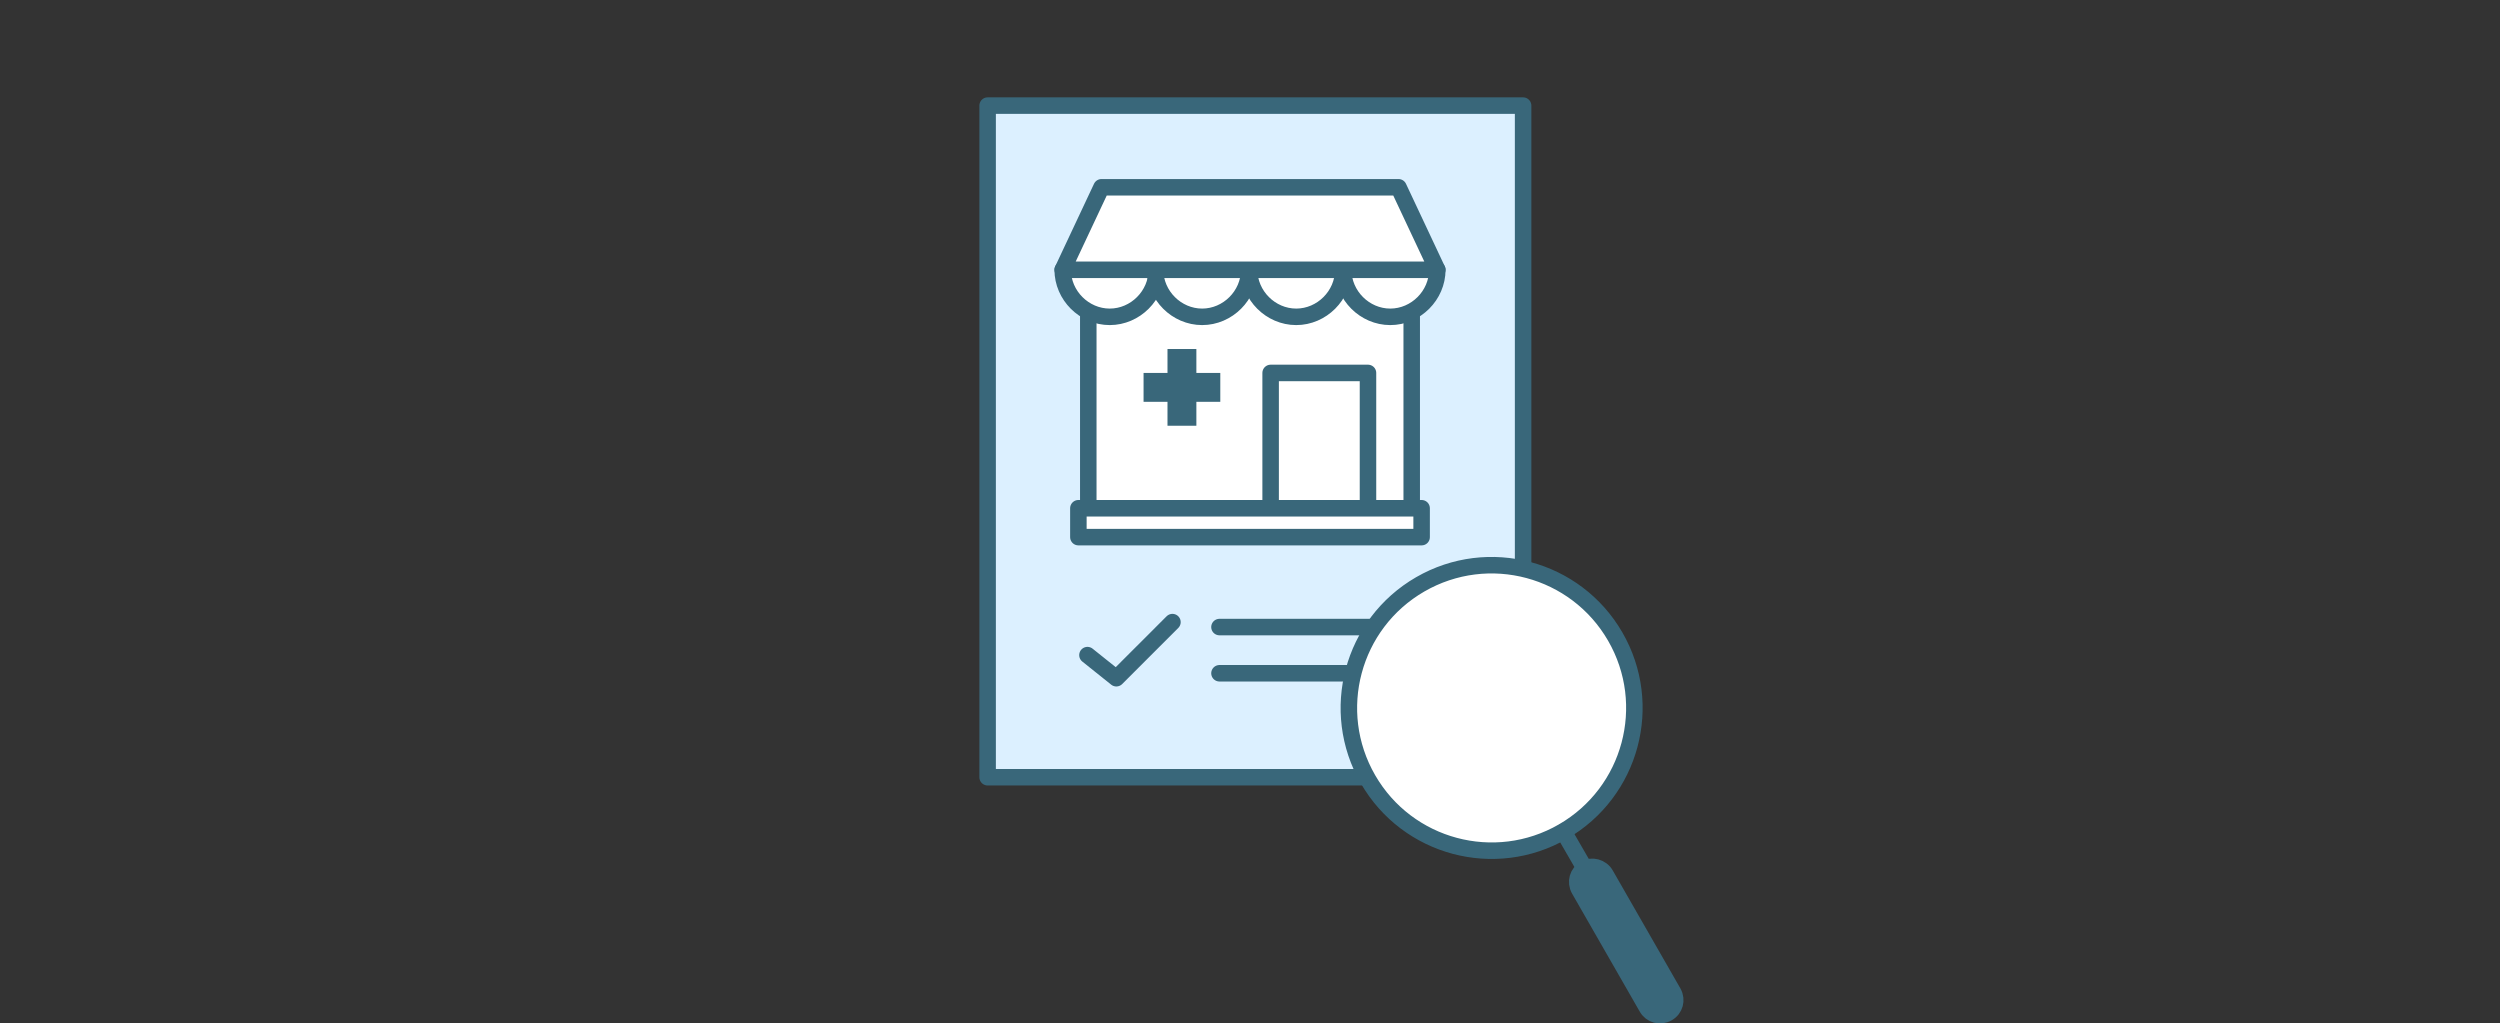 <?xml version="1.0" encoding="utf-8"?>
<!-- Generator: Adobe Illustrator 20.1.0, SVG Export Plug-In . SVG Version: 6.00 Build 0)  -->
<svg version="1.1" id="レイヤー_1" xmlns="http://www.w3.org/2000/svg" xmlns:xlink="http://www.w3.org/1999/xlink" x="0px"
	 y="0px" viewBox="0 0 303 124" style="enable-background:new 0 0 303 124;" xml:space="preserve">
<rect x="0" y="0" width="303" height="124" fill="#333333" stroke="none"/>
<style type="text/css">
	.st0{fill:none;}
	.st1{fill:#DCF0FF;stroke:#39677A;stroke-width:2;stroke-linecap:round;stroke-linejoin:round;stroke-miterlimit:10;}
	.st2{fill:none;stroke:#39677A;stroke-width:2;stroke-linecap:round;stroke-linejoin:round;stroke-miterlimit:10;}
	.st3{fill:#FFFFFF;stroke:#39677A;stroke-width:2;stroke-linecap:round;stroke-linejoin:round;stroke-miterlimit:10;}
	.st4{fill:#39677A;}
	.st5{fill:#39677A;stroke:#39677A;stroke-width:2;stroke-linecap:round;stroke-linejoin:round;stroke-miterlimit:10;}
</style>
<rect x="0.1" y="0.1" class="st0" width="302.8" height="116.2"/>
<g>
	<g>
		<rect x="119.7" y="12.8" class="st1" width="64.9" height="81.4"/>
		<polyline class="st2" points="142.1,75.4 135.3,82.2 131.8,79.4 		"/>
		<g>
			<line class="st2" x1="147.8" y1="76" x2="173.8" y2="76"/>
			<line class="st2" x1="147.8" y1="81.6" x2="173.8" y2="81.6"/>
		</g>
	</g>
	<g>
		<g>
			<g>
				<polyline class="st3" points="171.1,32.6 171.1,61.6 131.9,61.6 131.9,32.6 				"/>
				<polyline class="st2" points="154,61.4 154,45.2 165.8,45.2 165.8,61.4 				"/>
			</g>
			<rect x="130.7" y="61.6" class="st3" width="41.6" height="3.5"/>
			<polygon class="st4" points="147.9,45.2 145,45.2 145,42.3 141.5,42.3 141.5,45.2 138.6,45.2 138.6,48.7 141.5,48.7 141.5,51.6 
				145,51.6 145,48.7 147.9,48.7 			"/>
			<g>
				<g>
					<path class="st3" d="M140.2,32.7c0,3.1-2.6,5.7-5.7,5.7s-5.7-2.6-5.7-5.7"/>
					<path class="st3" d="M151.4,32.7c0,3.1-2.6,5.7-5.7,5.7c-3.1,0-5.7-2.6-5.7-5.7"/>
					<path class="st3" d="M162.8,32.7c0,3.1-2.6,5.7-5.7,5.7s-5.7-2.6-5.7-5.7"/>
					<path class="st3" d="M174.2,32.7c0,3.1-2.6,5.7-5.7,5.7s-5.7-2.6-5.7-5.7"/>
				</g>
				<polygon class="st3" points="174.2,32.7 128.8,32.7 133.5,22.7 169.5,22.7 				"/>
			</g>
		</g>
	</g>
</g>
<g>
	<g>
		<ellipse transform="matrix(0.866 -0.5 0.5 0.866 -18.688 101.901)" class="st3" cx="180.8" cy="85.8" rx="17.3" ry="17.3"/>
		<g>
			<line class="st2" x1="189.5" y1="100.8" x2="192.1" y2="105.3"/>
		</g>
	</g>
	<path class="st5" d="M192.1,105.3c-0.9,0.5-1.2,1.6-0.7,2.5l8.2,14.3c0.5,0.9,1.6,1.2,2.5,0.7c0.9-0.5,1.2-1.6,0.7-2.5l-8.2-14.3
		C194.1,105.1,192.9,104.8,192.1,105.3z"/>
</g>
</svg>
